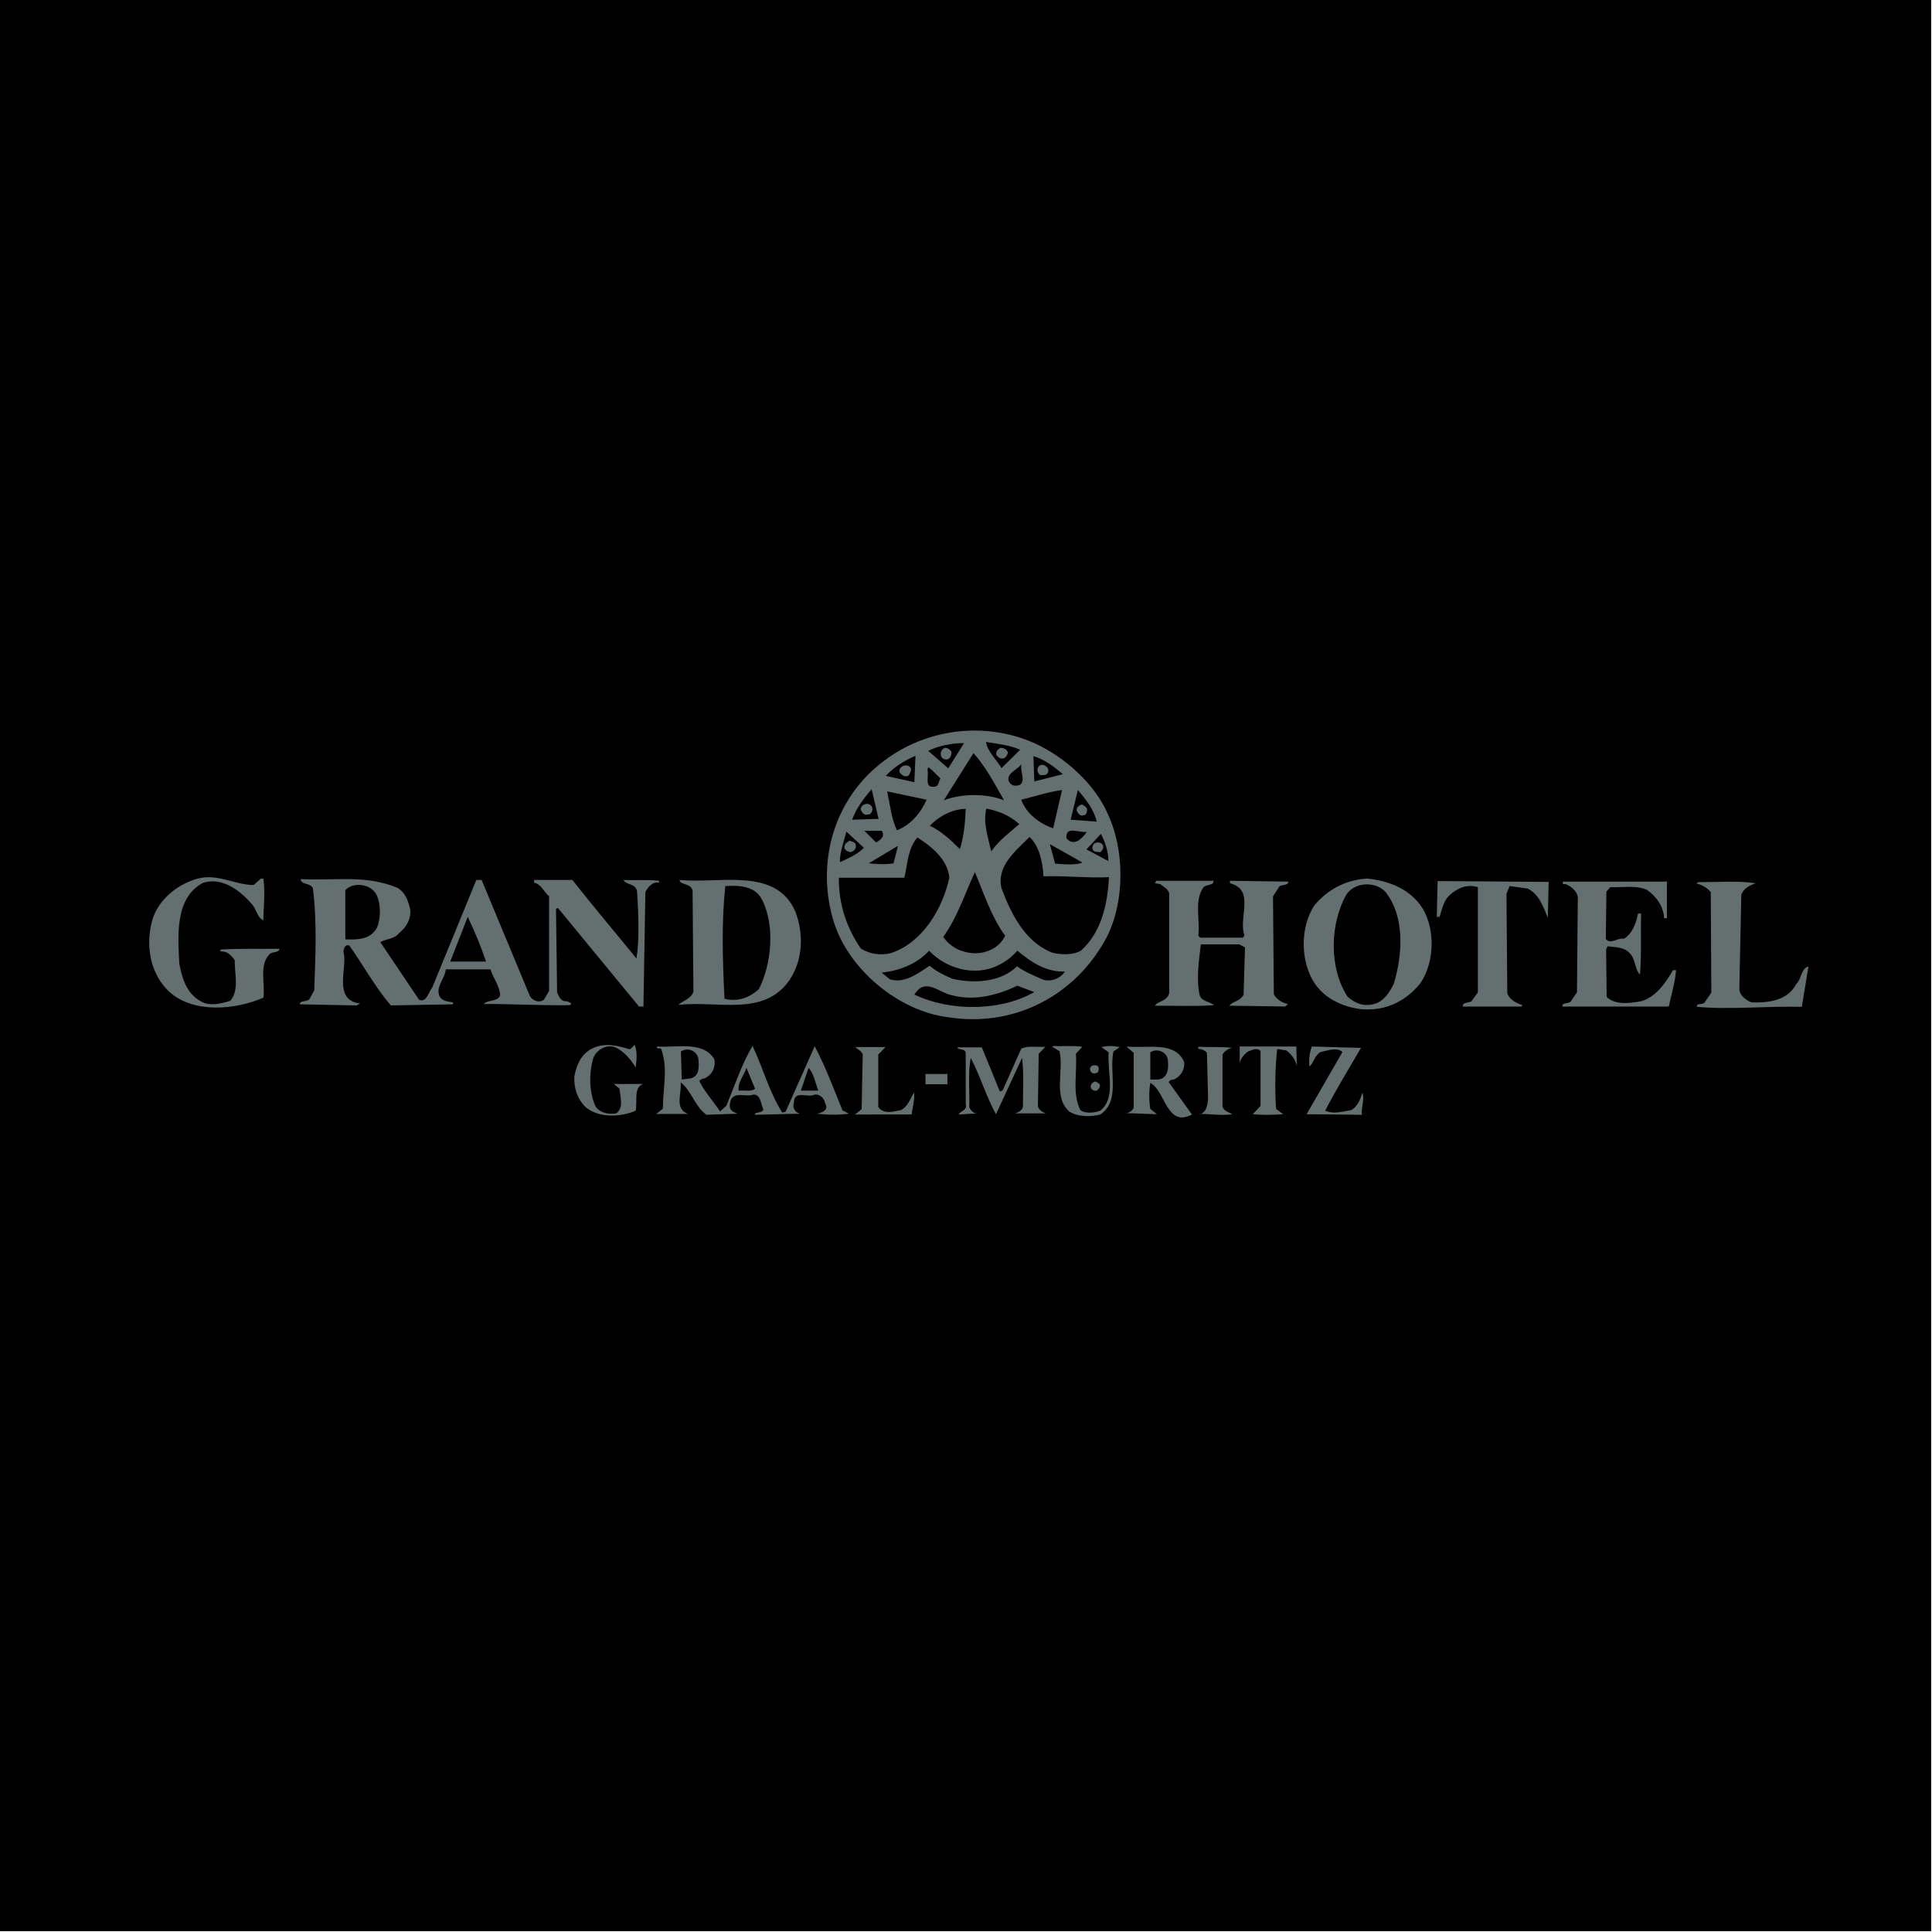 <?xml version="1.0" encoding="utf-8"?>
<!-- Generator: Adobe Illustrator 26.0.3, SVG Export Plug-In . SVG Version: 6.00 Build 0)  -->
<svg version="1.1" id="Ebene_1" xmlns="http://www.w3.org/2000/svg" xmlns:xlink="http://www.w3.org/1999/xlink" x="0px" y="0px"
	 viewBox="0 0 696 696" style="enable-background:new 0 0 696 696;" xml:space="preserve">
<style type="text/css">
	.st0{fill:#646F70;}
</style>
<rect width="695.7" height="695.7"/>
<g>
	<path class="st0" d="M399.3,293.7c6.3,13.8,5.9,34.1-2.3,46.9c-11.4,18.9-32.5,29.4-55.1,25.9c-18.2-2.1-36.7-17.5-41.8-35.3
		c-6.1-21,0.5-43.9,18.5-57.2c15.2-11.5,36.2-14.2,54-6.3C383.6,272.7,394.6,282.5,399.3,293.7z"/>
	<path d="M341.6,276.8l-7.2-6.3c3.7-1.9,8.6-2.8,12.9-2.8L341.6,276.8z"/>
	<path d="M367.5,270.1l-6.7,6.6c-1.9-3.1-5.1-6.1-5.6-9.4C359.5,268,363.7,268.4,367.5,270.1z"/>
	<path class="st0" d="M342.8,271c0,1.2-0.7,2.8-2.1,2.6c-2.4-0.2-2.3-3.5-0.3-4.2C341.4,269.4,342.5,270.1,342.8,271z"/>
	<path class="st0" d="M363.1,271.3c-0.4,0.9-0.9,1.8-1.6,1.9c-1.2,0.3-1.9-0.5-2.6-1.2c-0.2-1.2,0.5-2.1,1.6-2.6
		C361.7,269.4,363,270.1,363.1,271.3z"/>
	<path d="M361.7,288.3c-6.3-2.5-15.2-2.5-21.7,0l10.7-17C355.1,276.2,358.4,282.5,361.7,288.3z"/>
	<path d="M329.4,281.8l-10.3-2.3c3-3.2,6.8-5.6,10.7-7.2L329.4,281.8z"/>
	<path d="M382.9,278.9l-10.3,2.6l-0.3-9.1C376.3,273.6,379.6,276.1,382.9,278.9z"/>
	<path d="M367.5,282.7c-1.8,0.7-3.5,0.4-4.2-1.6c-0.5-2.8,3.5-3.9,4.7-5.9C367.3,277.8,369.6,280.9,367.5,282.7z"/>
	<path class="st0" d="M377.5,278.3c-0.5,1.2-1.8,0.9-2.8,0.9c-0.7-0.5-1.1-1.4-0.9-2.4C374.9,274,378.5,276.4,377.5,278.3z"/>
	<path class="st0" d="M328.2,277.3c-0.2,0.9-0.5,1.8-1.2,2.3c-1.4,0.3-2.4-0.5-3-1.6C323.8,275.5,328,274.8,328.2,277.3z"/>
	<path d="M338.8,280.4c-0.7,1-0.5,3-2.3,3c-3.7,0.5-1.7-4-2.4-6.1l0.3-0.9C336,277.4,337.4,279.2,338.8,280.4z"/>
	<path d="M307,295.3c1.4-4,4-7.5,7-11l2.5,10.7L307,295.3z"/>
	<path d="M379.4,298.4c-4.7-1.6-9.6-5.1-11.5-10.3c4.9-1.2,9.6-2.8,14.7-3.5L379.4,298.4z"/>
	<path d="M395.1,296l-9.4-0.7l2.6-10.7C391.1,287.9,394.1,291.6,395.1,296z"/>
	<path d="M333.8,288.1c-1.9,4.4-5.6,9.1-10.7,11c-1.9-4-2.5-9.3-3.5-14L333.8,288.1z"/>
	<path class="st0" d="M314.3,291.3c0,0.9-0.5,2.3-1.6,2.1c-1.4,0.5-2.1-0.7-2.6-1.6C309.8,289.5,313.8,288.5,314.3,291.3z"/>
	<path class="st0" d="M391.6,291.3c0,0.9,0,2.3-1.2,2.4c-1.2,0.5-2.1-0.7-2.5-1.6c-0.3-1.1,0.9-2.1,1.9-2.3
		C390.8,290.4,390.9,290.4,391.6,291.3z"/>
	<path d="M347.9,291.4c-0.2,5.2-0.7,10-2.1,14.5c-3-3-6.8-6.6-10.8-8.4C338.1,294.1,343.2,291.4,347.9,291.4z"/>
	<path d="M367.2,296.9c-3.5,3-7.3,5.8-10.1,9.8c-1.1-4.9-3-10-1.8-15.4C359.6,292.1,363.7,293.7,367.2,296.9z"/>
	<path d="M317.7,299.3c1.2,2.1-0.5,3.3-2.1,4.2l-4.2-4.2H317.7z"/>
	<path d="M391.5,299.7c-1.7,2.5-4.7,5.4-7.3,2.3C383.8,297.4,388.3,300,391.5,299.7z"/>
	<path d="M311.2,305.4c-2.1,2.3-5.6,3.8-8.6,5.2c-0.2-3.3,1.4-7.3,2.3-11L311.2,305.4z"/>
	<path d="M399.3,310.2l-7.9-4.2l5.2-5.6C398.1,303.2,399.3,306.8,399.3,310.2z"/>
	<path d="M342,316.1c-2.3,11-9.6,23.6-21.2,27.3c-3.7,0.9-7.7,0.2-10.7-1.7c-5.1-7.5-8-15.9-7.9-25.5h23.6
		c1.2-5.1,1.2-10.5,4.7-14.5C335.8,305.1,341.3,309.6,342,316.1z"/>
	<path d="M375.9,315.7c7.7-0.3,16.4,0.7,23.6,0.3c-0.5,10-2.8,19.8-10,26.4c-3,1.8-7.5,1.6-10.7,0.7c-9.8-4-14.7-14.3-18-23.1
		c-1.9-7.9,4.9-13.3,10.1-18.5C374.5,304.9,375.7,310.9,375.9,315.7z"/>
	<path class="st0" d="M308.2,304c0.5,1.8-0.5,2.5-1.7,3c-1.1-0.2-2.3-0.7-2.3-1.9c0-1.2,1-1.6,1.9-2.3
		C306.8,303.3,307.7,303.2,308.2,304z"/>
	<path class="st0" d="M397.4,304.7c0.2,0.9-0.2,1.6-1,2.3c-1.1-0.2-2.1,0.2-2.8-1c-0.2-1,0.2-2.1,1.2-2.4
		C396,303.3,397.1,303.7,397.4,304.7z"/>
	<path d="M389.9,310.7c-1.6,1-7.2,0.7-9.8,0.4l-1.9-7L389.9,310.7z"/>
	<path d="M321.9,311c-2.4,0.5-6.5,0.3-8.9,0l10.5-6.3L321.9,311z"/>
	<path d="M362.1,337.1c-2.1,4.4-6.8,6.5-11.5,6.3c-4.2-0.3-8.2-2.1-10.8-5.9c5.2-7.2,7.7-15.4,11.4-23.3
		C354.4,321.7,357,330.1,362.1,337.1z"/>
	<path class="st0" d="M94,316.5h0.9c0.7,5.6,0,10,0,15c-2.1-0.7-2.5-3.8-4-5.6c-4.4-5.1-10.7-10-17.7-7.9
		c-10.3,5.4-9.1,19.2-8.6,29.2c1,5.2,2.6,10.7,7.7,13.5c3.1,1.9,7.5,0.9,10.7-0.2c3.3-4,1.4-9.6,1.6-14.5c-1.2-1.8-2.8-3.5-5.1-3.2
		c0.2-0.3-0.2-0.5-0.3-0.7c8.2-0.5,13.8-0.2,21.5-0.3c-0.3,1.6-2.6,0.9-3.5,1.9c-4,3.8-1.6,10.5-2.3,15.7c-10,4.4-25.2,5.8-33.9-2.1
		c-6.8-6.3-8.6-16.4-6.3-25.2c1.9-7.7,9.1-13.6,16.6-15.6c7.2-1.9,13.5,2.4,20.1,2.3L94,316.5z"/>
	<path class="st0" d="M143.1,319.8c3,1.7,4,4.9,4.7,7.9c0.3,3.7-1.6,6.5-4.2,8.6c-1.7,2.1-4.6,1.9-6.6,3.1l14,20.8
		c2.8,1,3.3-2.8,4.7-4.4l15.9-38.8h1.9l17.3,41.6c0.9,1.9,3.3,2.8,5.1,1.6l1.9-3.2v-34.1c-1.9-1.6-2.8-4.4-5.4-4.9v-1h13.8
		c7.7,9.8,15.6,19.1,23.1,28.3c1.1-7.2,0.7-16.3,0.2-24.1c-0.3-3-4-2.3-4.9-4.2c4.2,0.2,8.7-0.2,12.8,0.3v0.7
		c-2.3-0.5-4,1.6-4.9,3.3l-0.7,41.3h-1.6L201,327.1l-0.7,0.3l0.4,30.1c0.5,1.2,1.2,3,2.8,3.2c0.9-0.2,1.6,0.5,2.3,0.7l-0.4,0.7
		c-11,0.2-21-0.5-31.1-0.4c1.2-1.6,4.9-0.7,5.9-3.1c-0.2-3.5-2.6-6.3-3.5-9.4h-16.1c-0.3,3.5-4,6.5-2.1,10c1.2,1.6,3,1.6,4.7,1.9
		v0.7l-22.4,0.4c-5.6-6.5-9.8-14.3-14.9-21.5c-1.6-0.9-2.4,1.6-2.1,2.6c1.4,5.4-4,17,5.9,18.2l-1.2,0.7l-20.5-0.4
		c0.2-1.6,2.4-0.7,3.5-1.9l1.7-3.1c0.4-11.4,1.1-24.3-0.5-36.9c-1-1.9-4.2-1.1-4.4-3.2C121.8,317.3,131.6,315.1,143.1,319.8z"/>
	<path class="st0" d="M512.7,327.6c4.4,7.7,4,19.2-1,26.6c-5.1,6.3-12.2,10-20.8,9.4c-7.3-0.7-14.9-4.2-18.5-11.4
		c-3.9-7.7-3.7-18.5,1-25.9c4.7-5.8,11.5-9.4,19.1-9.8C500.4,317.3,508.3,320.3,512.7,327.6z"/>
	<path class="st0" d="M286.5,328.3c3.1,8.2,2.8,17.5-2.1,24.8c-9.3,13.3-25.7,7.3-40,8.9c1.4-1.4,4.5-2.1,5.4-4.7l-0.3-36.5
		c-0.7-2.8-4.4-1.8-4.7-3.8C259.6,318.4,279.4,312.3,286.5,328.3z"/>
	<path class="st0" d="M437.1,317.3c0.4,1.7-2.4,1.2-3.5,2.3c-3.5,4.7-1.2,11.7-1.9,17.5l0.7,0.7h15.4l0.5-0.9
		c-2.3-6.1,4-16.4-5.2-18.7v-0.9l21,0.3c0,1.4-2.1,1.1-3.1,1.6l-2.4,3.7l0.3,35.3c1.1,1.9,3,3.1,5.1,3.5l-1,0.9l-20.1-0.3
		c1.1-1.6,4-1.6,5.1-4l0.5-17l-2.1-1.1h-13.8c-0.7,5.9-1.7,12.8-0.4,18.4c0.9,2.4,3.7,2.1,5.1,3.5c-6.3,0.5-14.2,0.2-21.2,0.2
		c0.7-1.6,4.7-1.6,5.1-4.7V322c-0.2-1.7-1.9-2.4-3.2-3.5l-1.9-0.3l0.4-0.9H437.1z"/>
	<path class="st0" d="M557.6,330.6c-1.6-3.7-3-8.4-7.3-10.5l-6.5-0.9l-1.1,2.8l0.3,35.9c0.9,2.3,3.3,3.5,5.4,4.2l-0.3,0.5H527
		c-0.2-1.7,2.1-1.2,3.1-1.9l2.3-3.2v-37.9c-3.8-1.2-7.3,0.3-10.1,2.8c-2.3,2.1-2.8,5.1-3.7,7.9h-1l0.3-12.9l40,0.3L557.6,330.6z"/>
	<path class="st0" d="M600.5,317.7c0,4.4,0,8.4,0,13.1h-1c-0.2-4.2-2.8-7.9-6.3-10.3c-4.2-1.7-8.7-0.7-13.1-0.9l-1.4,1.6l-0.2,17
		c1.6,2.3,4.2-0.5,6.5,0c3.3-2.1,4.4-5.8,5.1-9.1h1.1c-0.2,6.5,0.2,14.9-0.4,22c-1.7-1.6-1.6-4.9-3.1-7c-2.1-3-5.4-2.8-8.6-3.2
		l-0.5,1.2l0.2,17c3,3.1,8.4,2.3,12.4,1.6c5.2-1.4,8.9-6.7,11.5-11.2h1.1c-0.3,4.2-1.7,8.7-2.6,13.1h-38.3c-0.4-1.4,1.7-1,2.8-1.6
		l2.4-3.5l0.3-34.3c-0.2-2.1-2.5-4-4.4-4.7h-1v-0.9H600.5z"/>
	<path class="st0" d="M632.5,318.2c-2.1,0.7-4.5,1.9-5.2,4.2l-0.7,33.6c-0.2,2.4,2.4,4.4,4.4,5.1c5.9,0.2,12.9-0.5,16.1-6.6
		c1.9-1.8,1.8-5.8,4.4-6.3l-2.4,14.5c-12.8-0.3-26.1,1.1-37.8,0c-0.2-1.6,2.1-0.5,2.8-1.6l2.4-3.5l-0.2-36.2
		c-1.4-1.7-3.1-2.6-5.1-3.1l0.5-0.5C619.5,317.8,626.2,317.2,632.5,318.2z"/>
	<path d="M499,321.2c7.2,8.9,6.3,22.7,3.1,33.2c-1.4,3-3.8,6.6-7.2,7.3c-3.7,1-6.8-0.3-9.4-2.6c-6.8-10.3-6.5-26.4-0.3-37.1
		C488.4,317.7,495.4,317.5,499,321.2z"/>
	<path d="M135.8,322.7c1.4,3.1,1.4,8.2,0,11.5c-2.3,4.2-6.8,4.4-11.4,4.2v-17.7C127.2,317.5,134,318.4,135.8,322.7z"/>
	<path d="M274.6,324.3c4.7,9.3,3.3,23.1-1.2,32c-3.3,3.1-7.7,4.7-12.4,3.5c-0.7-14-1.1-27.6,0.3-40.6
		C266.2,318.9,272.2,319.1,274.6,324.3z"/>
	<path d="M175.1,346.4h-12.9l6.3-16.1C170.9,335.3,173.2,340.8,175.1,346.4z"/>
	<path d="M359.3,347.9c2.6-1.2,5.1-3,7.2-5.4c5.1,4.2,10.3,7.7,17.1,7.5c-1.4,2.4-5.4,4.2-8.6,2.6c-3-1.4-5.9-2.5-8.6-4.5
		c-5.9,5.8-15.6,6.3-23.3,4.5c-2.8-1.2-5.8-2.6-8.2-4.7c-4.2,2.8-9.1,6.5-14.3,4.9l-3-2.4c6.3-0.7,12.6-3,17.1-7.9
		C340.9,349,351.1,351.8,359.3,347.9z"/>
	<path d="M366.5,355.1l6.1,2.3c-11.9,6.8-29.9,7.2-43.2,0.9c4-6.5,8.9-0.5,13.8,0.3C351.2,360.7,359.6,358.4,366.5,355.1z"/>
	<path class="st0" d="M228.6,376.4c1.1,2.1,0.7,5.8,0.4,8.2c-1.6-2.8-4.5-6.3-7.9-7.5c-3-0.7-6.1,1.1-7.3,3.9
		c-1.7,5.4-1.6,12.4,0.7,17.5c1.7,2.6,4.9,3,7.5,2.6c2.8-2.1,1.4-5.8,1.2-8.9l-2.1-1.7h10.7c-3.7,0.9-2.1,6.7-2.8,9.6
		c-5.2,2.4-13.8,2.8-18.4-1.6c-2.6-2.8-3.9-6.5-3.7-10.7c0.7-3.8,2.3-8,6.3-10c4.4-2.3,9.3-1.2,13.5,0.2
		C227.6,377.8,227.9,377,228.6,376.4z"/>
	<path class="st0" d="M257.3,381.5c0.7,3.1-0.9,5.8-3.5,7c-0.7,0-1.4,0.4-1.9,0.9c2.1,4.2,5.1,7.3,7.5,11l2.3-2.1
		c3-7.3,5.6-15.2,9.4-21.5c3.8,7.9,5.9,16.4,10.7,24l1.2-0.3c3.5-7.9,7-15.7,10.5-23.6c3.8,7.2,6.8,15.2,10,23.1l2.3,1.2
		c-3.5,0.5-7.7,0.5-11.4,0c1.8-0.4,4.4-1.4,2.8-3.8c-0.2-1.9-2.1-3.3-3.7-3.1c-2.4,1.4-7.5-1.9-7.5,3.1c-0.7,1.7,0.7,3.7,2.4,3.8
		l-16.4,0.4c-0.2-1.2,2.5-0.4,3-1.9c-0.9-1.9-0.9-5.3-3.5-5.4c-3.2,1.2-8.2-1.9-8.6,3.8c-0.2,1.9,1.4,2.6,2.8,3.1l-11.2,0.4
		c-4.2-3-5.4-8.7-9.3-11.7c0.5,4-2.4,9.4,2.6,11.4h-11.4l2.4-1.9c0-7.5,1.9-14.2-0.5-21.2c-0.2-1.2-1.9,0.2-1.6-1.2
		C244,377.5,253.1,374.9,257.3,381.5z"/>
	<path class="st0" d="M389.9,377.1l-2.3,2.5c0.5,6.8-1.4,14.5,1.6,20.3c1.8,1.4,5.2,1,7.2,0.2c5.8-4.7,2.4-13.8,3-21l-2.6-1.9
		c2.4-0.5,4.2-0.5,6.6,0l-2.3,1.6c-1.6,7.9,2.6,17.7-4.7,22.7c-3.5,0.9-8.2,0.9-11.2-1.1c-5.9-5.2-1.9-14.7-3.5-21.7l-2.6-1.6
		l0.3-0.3C382.9,377,386.6,376.6,389.9,377.1z"/>
	<path class="st0" d="M316.4,379.9v18.9c2.1,2.8,5.4,1.6,8.2,1.1c2.6-1.4,3.3-4.2,4.7-6.3c0.3,2.1-0.5,5.2-0.9,7.9H308l2.4-1.9
		l0.4-19.6c-0.2-1.4-2.5-2.3-2.6-2.8h10.8L316.4,379.9z"/>
	<path class="st0" d="M360.2,393.2l1-0.4l6.7-15c2.3-1.2,5.8-0.5,8.7-0.7l-2.4,2.5l-0.3,18.9c0.3,1.4,1.6,2.1,2.8,2.6h-11
		c1.1-0.4,2.5-1,2.8-2.3c0-5.8,0.4-11.9-0.3-17.7l-9.4,20.3c-3.5-6.3-5.6-13.6-9.1-20.3c-1,5.2-0.4,11.9-0.5,17.7
		c0.4,1.2,1.4,2.3,2.8,2.3l-6.6,0.4c0.2-1.2,3.3-1.4,2.5-3.8v-18.5c-0.5-1.7-2.5-0.7-3.1-1.9h8.9L360.2,393.2z"/>
	<path class="st0" d="M426.6,382.6c0.3,2.6-1.2,5.2-3.7,6.3c-0.9,0-1.4,0.2-1.9,0.9l8.4,11.7c-9.1,4.9-9.6-8.6-15-11.4
		c-0.5,3-0.5,6.5,0,9.4l2.4,1.9l-11-0.4c1.2-0.2,2.1-0.9,2.6-1.9v-19.8l-2.6-2.3C413.3,377.8,423.3,374.9,426.6,382.6z"/>
	<path class="st0" d="M443.9,377.5c-1.4,0.2-2.8,1.2-3.5,2.4v18.9c0.7,1.6,2.3,1.8,3.5,2.6c-4.2,0.7-9.1-0.4-12.2,0
		c3.1,0,3.5-4.2,3.5-6.3l-0.4-15.7c-0.7-1.2-1.9-1.4-3.1-1.6v-0.7C435.7,377.3,440.1,377,443.9,377.5z"/>
	<path class="st0" d="M467.2,384.1c-0.4-2.1-1.9-4.4-4-5.8c-1,0.2-1.9-0.5-3.1-0.3c-0.7,6.6-0.9,13.5-0.4,21.5l2.6,1.9
		c-4.4,0.3-7.7,0.3-11,0l2.8-3v-19.8c-1.4-1.4-3.3-0.2-4.7,0.3c-1.6,1.4-3,3-2.8,5.1v-7H467L467.2,384.1z"/>
	<path class="st0" d="M490.3,377.5c-4.4,7.5-8.9,14.9-12.9,22.6c3,1.4,6.5,0.3,9.4-0.2c2.4-1.4,3.3-4,4-6.3c0.9,2.8-0.5,4.9-0.2,8
		l-19.9-0.2l12.9-22.4c-1.9-1.9-5.4-0.5-7.9,0c-2.1,1.2-2.6,4.2-4,5.2c-0.2-2.4,0-4.9,0.9-7.2L490.3,377.5z"/>
	<path d="M251.6,381.5c0.2,2.8,0.5,6.1-2.8,7l-3.2,0.4l-0.3-10.1C247.9,377.1,251.2,378.7,251.6,381.5z"/>
	<path d="M420.7,381.9c0.4,3,0,6.6-3.5,7h-2.8v-9.8C416.7,377.5,420.5,378.9,420.7,381.9z"/>
	<path class="st0" d="M395.8,384.7c0,0.9,0,1.8-1,1.9c-1.1,0.4-1.9-0.3-2.1-1.2C392.3,383.6,395.5,383.1,395.8,384.7z"/>
	<path d="M272,392.2c-1.2,1.2-3.8,0.5-5.9,0.7c-0.4-3,1.9-5.4,2.8-8.2L272,392.2z"/>
	<path d="M294.8,392.9h-6.3l2.8-8.2C293.2,386.8,293.7,390.1,294.8,392.9z"/>
	<rect x="333.4" y="386.9" class="st0" width="7.9" height="3.7"/>
	<path class="st0" d="M396.2,390.6c0.2,1-0.3,1.7-1.1,2.3c-0.9,0.2-1.6-0.2-2.1-0.9c-0.3-1,0.3-1.9,1.2-2.3
		C395.1,389.4,395.5,390.3,396.2,390.6z"/>
</g>
</svg>
